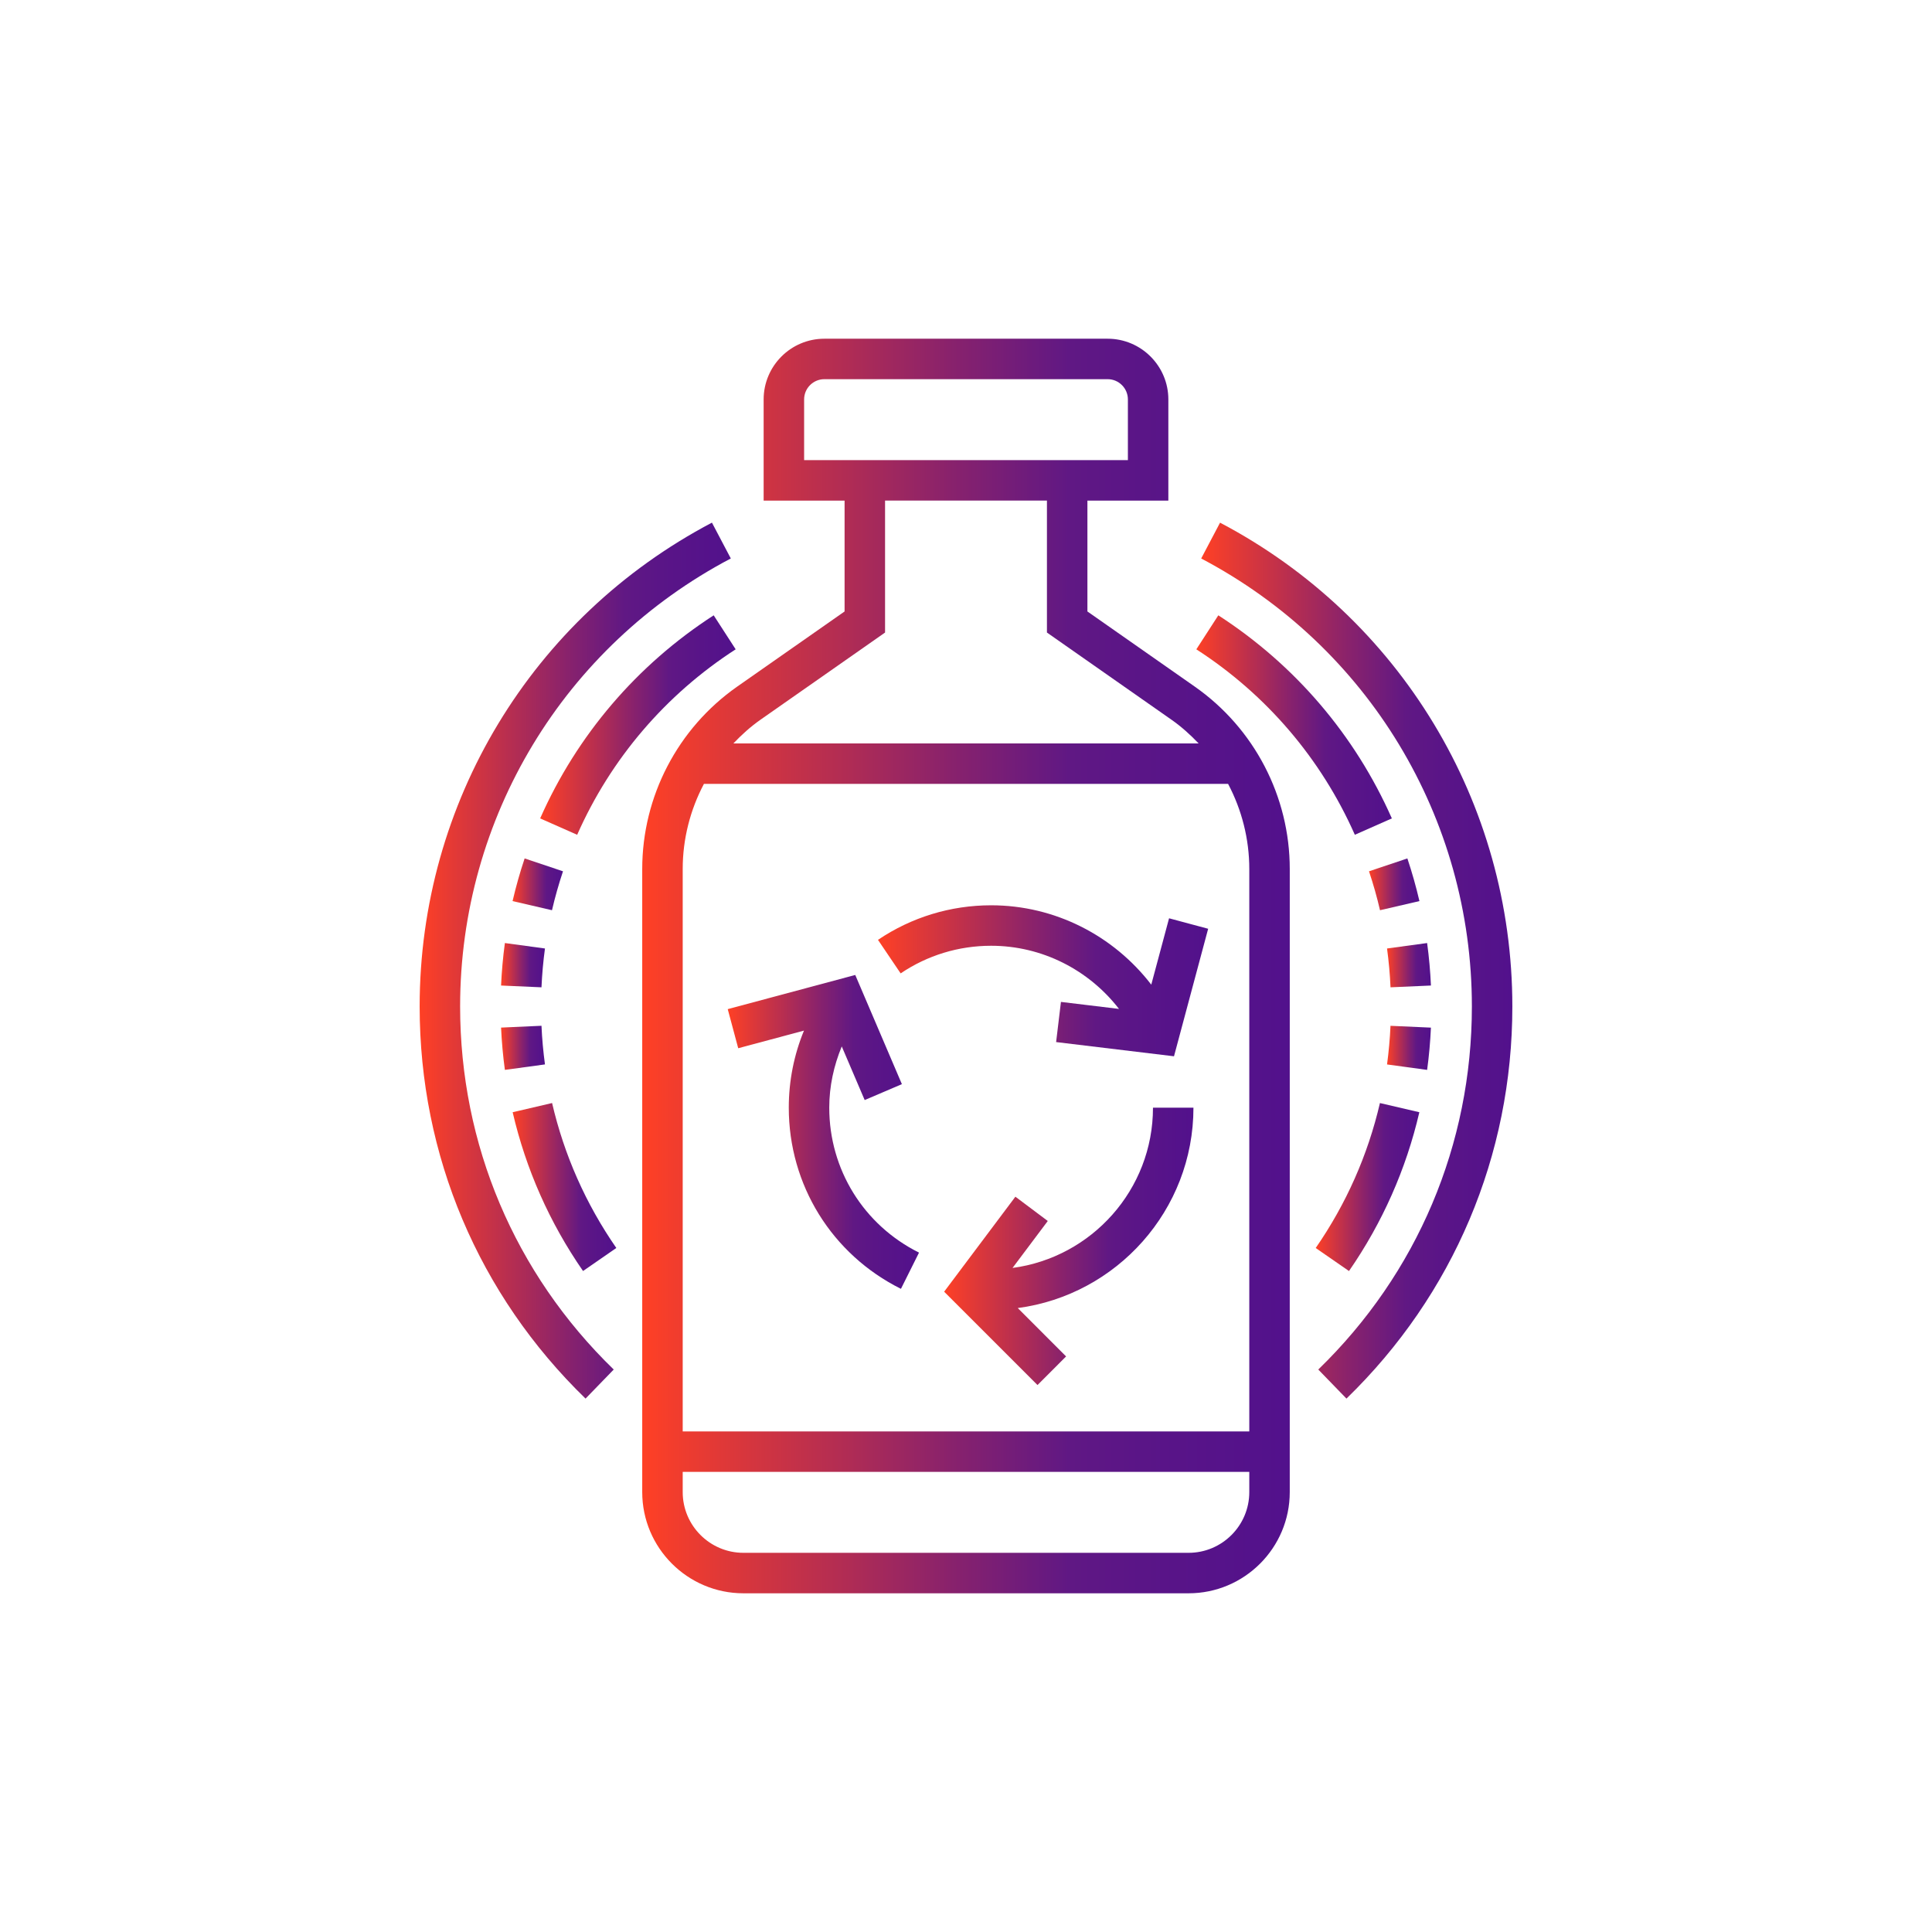 <?xml version="1.0" encoding="iso-8859-1"?>
<!-- Generator: Adobe Illustrator 17.0.0, SVG Export Plug-In . SVG Version: 6.00 Build 0)  -->
<!DOCTYPE svg PUBLIC "-//W3C//DTD SVG 1.1//EN" "http://www.w3.org/Graphics/SVG/1.1/DTD/svg11.dtd">
<svg version="1.1" id="Capa_1" xmlns="http://www.w3.org/2000/svg" xmlns:xlink="http://www.w3.org/1999/xlink" x="0px" y="0px"
	 width="512px" height="512px" viewBox="-49 141 512 512" style="enable-background:new -49 141 512 512;" xml:space="preserve">
<g>
	<linearGradient id="SVGID_1_" gradientUnits="userSpaceOnUse" x1="121.199" y1="397" x2="292.801" y2="397">
		<stop  offset="0" style="stop-color:#FF4025"/>
		<stop  offset="0.065" style="stop-color:#EE3C2F"/>
		<stop  offset="0.475" style="stop-color:#89226C"/>
		<stop  offset="0.659" style="stop-color:#601884"/>
		<stop  offset="0.771" style="stop-color:#5A1587"/>
		<stop  offset="1" style="stop-color:#52118C"/>
	</linearGradient>
	<path style="fill:url(#SVGID_1_);" d="M267.64,322.97l-28.465-19.926v-29.381h21.45v-26.813c0-8.868-7.219-16.088-16.088-16.088
		h-75.076c-8.868,0-16.088,7.219-16.088,16.088v26.813h21.45v29.381l-28.47,19.921c-15.75,11.037-25.155,29.104-25.155,48.333
		v165.129c0,14.784,12.029,26.813,26.813,26.813h117.976c14.784,0,26.813-12.029,26.813-26.813V371.297
		C292.801,352.068,283.395,334.001,267.64,322.97L267.64,322.97z M164.1,246.849c0-2.953,2.409-5.363,5.363-5.363h75.076
		c2.953,0,5.363,2.409,5.363,5.363v16.088H164.1V246.849z M152.505,331.754l33.045-23.123v-34.969h42.9v34.969l33.039,23.129
		c2.626,1.838,4.98,3.975,7.159,6.258H145.352C147.525,335.734,149.879,333.597,152.505,331.754L152.505,331.754z M265.988,552.513
		H148.012c-8.868,0-16.088-7.219-16.088-16.088v-5.363h150.151v5.363C282.076,545.294,274.856,552.513,265.988,552.513
		L265.988,552.513z M282.076,520.338H131.924V371.297c0-7.973,1.996-15.697,5.625-22.56h138.907
		c3.624,6.857,5.619,14.582,5.619,22.56V520.338z M282.076,520.338"/>
	<linearGradient id="SVGID_2_" gradientUnits="userSpaceOnUse" x1="183.672" y1="400.92" x2="271.172" y2="400.92">
		<stop  offset="0" style="stop-color:#FF4025"/>
		<stop  offset="0.065" style="stop-color:#EE3C2F"/>
		<stop  offset="0.475" style="stop-color:#89226C"/>
		<stop  offset="0.659" style="stop-color:#601884"/>
		<stop  offset="0.771" style="stop-color:#5A1587"/>
		<stop  offset="1" style="stop-color:#52118C"/>
	</linearGradient>
	<path style="fill:url(#SVGID_2_);" d="M213.662,391.637c13.474,0,25.872,6.376,33.885,16.737l-15.386-1.857l-1.28,10.644
		l31.24,3.765l9.052-33.793l-10.358-2.778l-4.716,17.588c-10.01-13.014-25.545-21.031-42.436-21.031
		c-10.749,0-21.118,3.169-29.989,9.159l6.007,8.887C196.762,394.169,205.059,391.637,213.662,391.637L213.662,391.637z
		 M213.662,391.637"/>
	<linearGradient id="SVGID_3_" gradientUnits="userSpaceOnUse" x1="143.857" y1="440.965" x2="194.549" y2="440.965">
		<stop  offset="0" style="stop-color:#FF4025"/>
		<stop  offset="0.065" style="stop-color:#EE3C2F"/>
		<stop  offset="0.475" style="stop-color:#89226C"/>
		<stop  offset="0.659" style="stop-color:#601884"/>
		<stop  offset="0.771" style="stop-color:#5A1587"/>
		<stop  offset="1" style="stop-color:#52118C"/>
	</linearGradient>
	<path style="fill:url(#SVGID_3_);" d="M170.761,434.538c0-5.663,1.209-11.118,3.312-16.226l6.077,14.215l9.861-4.216
		l-12.361-28.936l-33.793,9.057l2.778,10.361l17.428-4.671c-2.644,6.415-4.027,13.309-4.027,20.416
		c0,20.474,11.39,38.878,29.724,48.017l4.789-9.6C179.87,465.639,170.761,450.921,170.761,434.538L170.761,434.538z
		 M170.761,434.538"/>
	<linearGradient id="SVGID_4_" gradientUnits="userSpaceOnUse" x1="201.208" y1="471.295" x2="267.276" y2="471.295">
		<stop  offset="0" style="stop-color:#FF4025"/>
		<stop  offset="0.065" style="stop-color:#EE3C2F"/>
		<stop  offset="0.475" style="stop-color:#89226C"/>
		<stop  offset="0.659" style="stop-color:#601884"/>
		<stop  offset="0.771" style="stop-color:#5A1587"/>
		<stop  offset="1" style="stop-color:#52118C"/>
	</linearGradient>
	<path style="fill:url(#SVGID_4_);" d="M219.332,477.019l9.338-12.445l-8.581-6.436l-18.881,25.174l24.739,24.736l7.58-7.583
		l-12.814-12.818c26.234-3.474,46.564-25.933,46.564-53.104h-10.725C256.562,456.26,240.311,474.225,219.332,477.019
		L219.332,477.019z M219.332,477.019"/>
	<linearGradient id="SVGID_5_" gradientUnits="userSpaceOnUse" x1="269.329" y1="395.576" x2="351.788" y2="395.576">
		<stop  offset="0" style="stop-color:#FF4025"/>
		<stop  offset="0.065" style="stop-color:#EE3C2F"/>
		<stop  offset="0.475" style="stop-color:#89226C"/>
		<stop  offset="0.659" style="stop-color:#601884"/>
		<stop  offset="0.771" style="stop-color:#5A1587"/>
		<stop  offset="1" style="stop-color:#52118C"/>
	</linearGradient>
	<path style="fill:url(#SVGID_5_);" d="M274.327,279.512l-4.999,9.492c44.252,23.28,71.735,68.77,71.735,118.722
		c0,36.572-14.456,70.742-40.706,96.214l7.468,7.701c28.347-27.514,43.963-64.418,43.963-103.915
		C351.788,353.778,322.106,304.646,274.327,279.512L274.327,279.512z M274.327,279.512"/>
	<linearGradient id="SVGID_6_" gradientUnits="userSpaceOnUse" x1="313.8" y1="375.355" x2="327.165" y2="375.355">
		<stop  offset="0" style="stop-color:#FF4025"/>
		<stop  offset="0.065" style="stop-color:#EE3C2F"/>
		<stop  offset="0.475" style="stop-color:#89226C"/>
		<stop  offset="0.659" style="stop-color:#601884"/>
		<stop  offset="0.771" style="stop-color:#5A1587"/>
		<stop  offset="1" style="stop-color:#52118C"/>
	</linearGradient>
	<path style="fill:url(#SVGID_6_);" d="M313.8,371.903c1.132,3.375,2.113,6.845,2.917,10.314l10.448-2.419
		c-0.885-3.802-1.959-7.604-3.197-11.304L313.8,371.903z M313.8,371.903"/>
	<linearGradient id="SVGID_7_" gradientUnits="userSpaceOnUse" x1="268.04" y1="333.146" x2="319.854" y2="333.146">
		<stop  offset="0" style="stop-color:#FF4025"/>
		<stop  offset="0.065" style="stop-color:#EE3C2F"/>
		<stop  offset="0.475" style="stop-color:#89226C"/>
		<stop  offset="0.659" style="stop-color:#601884"/>
		<stop  offset="0.771" style="stop-color:#5A1587"/>
		<stop  offset="1" style="stop-color:#52118C"/>
	</linearGradient>
	<path style="fill:url(#SVGID_7_);" d="M273.867,304.067l-5.826,9.01c18.568,11.995,33.09,28.994,42.005,49.148l9.808-4.339
		C310.09,335.813,294.188,317.201,273.867,304.067L273.867,304.067z M273.867,304.067"/>
	<linearGradient id="SVGID_8_" gradientUnits="userSpaceOnUse" x1="299.677" y1="455.578" x2="327.141" y2="455.578">
		<stop  offset="0" style="stop-color:#FF4025"/>
		<stop  offset="0.065" style="stop-color:#EE3C2F"/>
		<stop  offset="0.475" style="stop-color:#89226C"/>
		<stop  offset="0.659" style="stop-color:#601884"/>
		<stop  offset="0.771" style="stop-color:#5A1587"/>
		<stop  offset="1" style="stop-color:#52118C"/>
	</linearGradient>
	<path style="fill:url(#SVGID_8_);" d="M327.141,435.75l-10.445-2.43c-3.207,13.799-8.934,26.715-17.019,38.412l8.819,6.104
		C317.356,465.024,323.63,450.861,327.141,435.75L327.141,435.75z M327.141,435.75"/>
	<linearGradient id="SVGID_9_" gradientUnits="userSpaceOnUse" x1="318.579" y1="418.693" x2="330.21" y2="418.693">
		<stop  offset="0" style="stop-color:#FF4025"/>
		<stop  offset="0.065" style="stop-color:#EE3C2F"/>
		<stop  offset="0.475" style="stop-color:#89226C"/>
		<stop  offset="0.659" style="stop-color:#601884"/>
		<stop  offset="0.771" style="stop-color:#5A1587"/>
		<stop  offset="1" style="stop-color:#52118C"/>
	</linearGradient>
	<path style="fill:url(#SVGID_9_);" d="M318.579,423.09l10.623,1.445c0.503-3.695,0.841-7.467,1.008-11.202l-10.715-0.482
		C319.346,416.261,319.035,419.71,318.579,423.09L318.579,423.09z M318.579,423.09"/>
	<linearGradient id="SVGID_10_" gradientUnits="userSpaceOnUse" x1="318.579" y1="396.781" x2="330.215" y2="396.781">
		<stop  offset="0" style="stop-color:#FF4025"/>
		<stop  offset="0.065" style="stop-color:#EE3C2F"/>
		<stop  offset="0.475" style="stop-color:#89226C"/>
		<stop  offset="0.659" style="stop-color:#601884"/>
		<stop  offset="0.771" style="stop-color:#5A1587"/>
		<stop  offset="1" style="stop-color:#52118C"/>
	</linearGradient>
	<path style="fill:url(#SVGID_10_);" d="M329.202,390.915l-10.623,1.445c0.461,3.412,0.778,6.871,0.922,10.288l10.714-0.474
		C330.047,398.438,329.71,394.651,329.202,390.915L329.202,390.915z M329.202,390.915"/>
	<linearGradient id="SVGID_11_" gradientUnits="userSpaceOnUse" x1="62.212" y1="395.573" x2="144.671" y2="395.573">
		<stop  offset="0" style="stop-color:#FF4025"/>
		<stop  offset="0.065" style="stop-color:#EE3C2F"/>
		<stop  offset="0.475" style="stop-color:#89226C"/>
		<stop  offset="0.659" style="stop-color:#601884"/>
		<stop  offset="0.771" style="stop-color:#5A1587"/>
		<stop  offset="1" style="stop-color:#52118C"/>
	</linearGradient>
	<path style="fill:url(#SVGID_11_);" d="M144.671,288.998l-4.999-9.492c-47.779,25.14-77.461,74.272-77.461,128.219
		c0,39.496,15.616,76.401,43.963,103.915l7.468-7.701c-26.25-25.472-40.706-59.642-40.706-96.214
		C72.937,357.773,100.42,312.283,144.671,288.998L144.671,288.998z M144.671,288.998"/>
	<linearGradient id="SVGID_12_" gradientUnits="userSpaceOnUse" x1="86.835" y1="375.355" x2="100.2" y2="375.355">
		<stop  offset="0" style="stop-color:#FF4025"/>
		<stop  offset="0.065" style="stop-color:#EE3C2F"/>
		<stop  offset="0.475" style="stop-color:#89226C"/>
		<stop  offset="0.659" style="stop-color:#601884"/>
		<stop  offset="0.771" style="stop-color:#5A1587"/>
		<stop  offset="1" style="stop-color:#52118C"/>
	</linearGradient>
	<path style="fill:url(#SVGID_12_);" d="M100.2,371.903l-10.167-3.409c-1.239,3.694-2.312,7.496-3.197,11.304l10.448,2.419
		C98.087,378.752,99.074,375.278,100.2,371.903L100.2,371.903z M100.2,371.903"/>
	<linearGradient id="SVGID_13_" gradientUnits="userSpaceOnUse" x1="94.146" y1="333.146" x2="145.96" y2="333.146">
		<stop  offset="0" style="stop-color:#FF4025"/>
		<stop  offset="0.065" style="stop-color:#EE3C2F"/>
		<stop  offset="0.475" style="stop-color:#89226C"/>
		<stop  offset="0.659" style="stop-color:#601884"/>
		<stop  offset="0.771" style="stop-color:#5A1587"/>
		<stop  offset="1" style="stop-color:#52118C"/>
	</linearGradient>
	<path style="fill:url(#SVGID_13_);" d="M145.96,313.077l-5.826-9.01c-20.321,13.134-36.223,31.746-45.987,53.819l9.808,4.339
		C112.87,342.066,127.392,325.072,145.96,313.077L145.96,313.077z M145.96,313.077"/>
	<linearGradient id="SVGID_14_" gradientUnits="userSpaceOnUse" x1="86.859" y1="455.573" x2="114.331" y2="455.573">
		<stop  offset="0" style="stop-color:#FF4025"/>
		<stop  offset="0.065" style="stop-color:#EE3C2F"/>
		<stop  offset="0.475" style="stop-color:#89226C"/>
		<stop  offset="0.659" style="stop-color:#601884"/>
		<stop  offset="0.771" style="stop-color:#5A1587"/>
		<stop  offset="1" style="stop-color:#52118C"/>
	</linearGradient>
	<path style="fill:url(#SVGID_14_);" d="M86.859,435.75c3.511,15.116,9.785,29.273,18.651,42.08l8.821-6.104
		c-8.093-11.691-13.82-24.613-17.023-38.412L86.859,435.75z M86.859,435.75"/>
	<linearGradient id="SVGID_15_" gradientUnits="userSpaceOnUse" x1="83.785" y1="418.686" x2="95.421" y2="418.686">
		<stop  offset="0" style="stop-color:#FF4025"/>
		<stop  offset="0.065" style="stop-color:#EE3C2F"/>
		<stop  offset="0.475" style="stop-color:#89226C"/>
		<stop  offset="0.659" style="stop-color:#601884"/>
		<stop  offset="0.771" style="stop-color:#5A1587"/>
		<stop  offset="1" style="stop-color:#52118C"/>
	</linearGradient>
	<path style="fill:url(#SVGID_15_);" d="M84.798,424.53l10.623-1.448c-0.456-3.378-0.772-6.821-0.922-10.24l-10.714,0.482
		C83.957,417.068,84.295,420.836,84.798,424.53L84.798,424.53z M84.798,424.53"/>
	<linearGradient id="SVGID_16_" gradientUnits="userSpaceOnUse" x1="83.785" y1="396.781" x2="95.421" y2="396.781">
		<stop  offset="0" style="stop-color:#FF4025"/>
		<stop  offset="0.065" style="stop-color:#EE3C2F"/>
		<stop  offset="0.475" style="stop-color:#89226C"/>
		<stop  offset="0.659" style="stop-color:#601884"/>
		<stop  offset="0.771" style="stop-color:#5A1587"/>
		<stop  offset="1" style="stop-color:#52118C"/>
	</linearGradient>
	<path style="fill:url(#SVGID_16_);" d="M84.798,390.915c-0.507,3.731-0.845,7.523-1.013,11.259l10.714,0.474
		c0.149-3.417,0.461-6.876,0.922-10.288L84.798,390.915z M84.798,390.915"/>
</g>
</svg>
